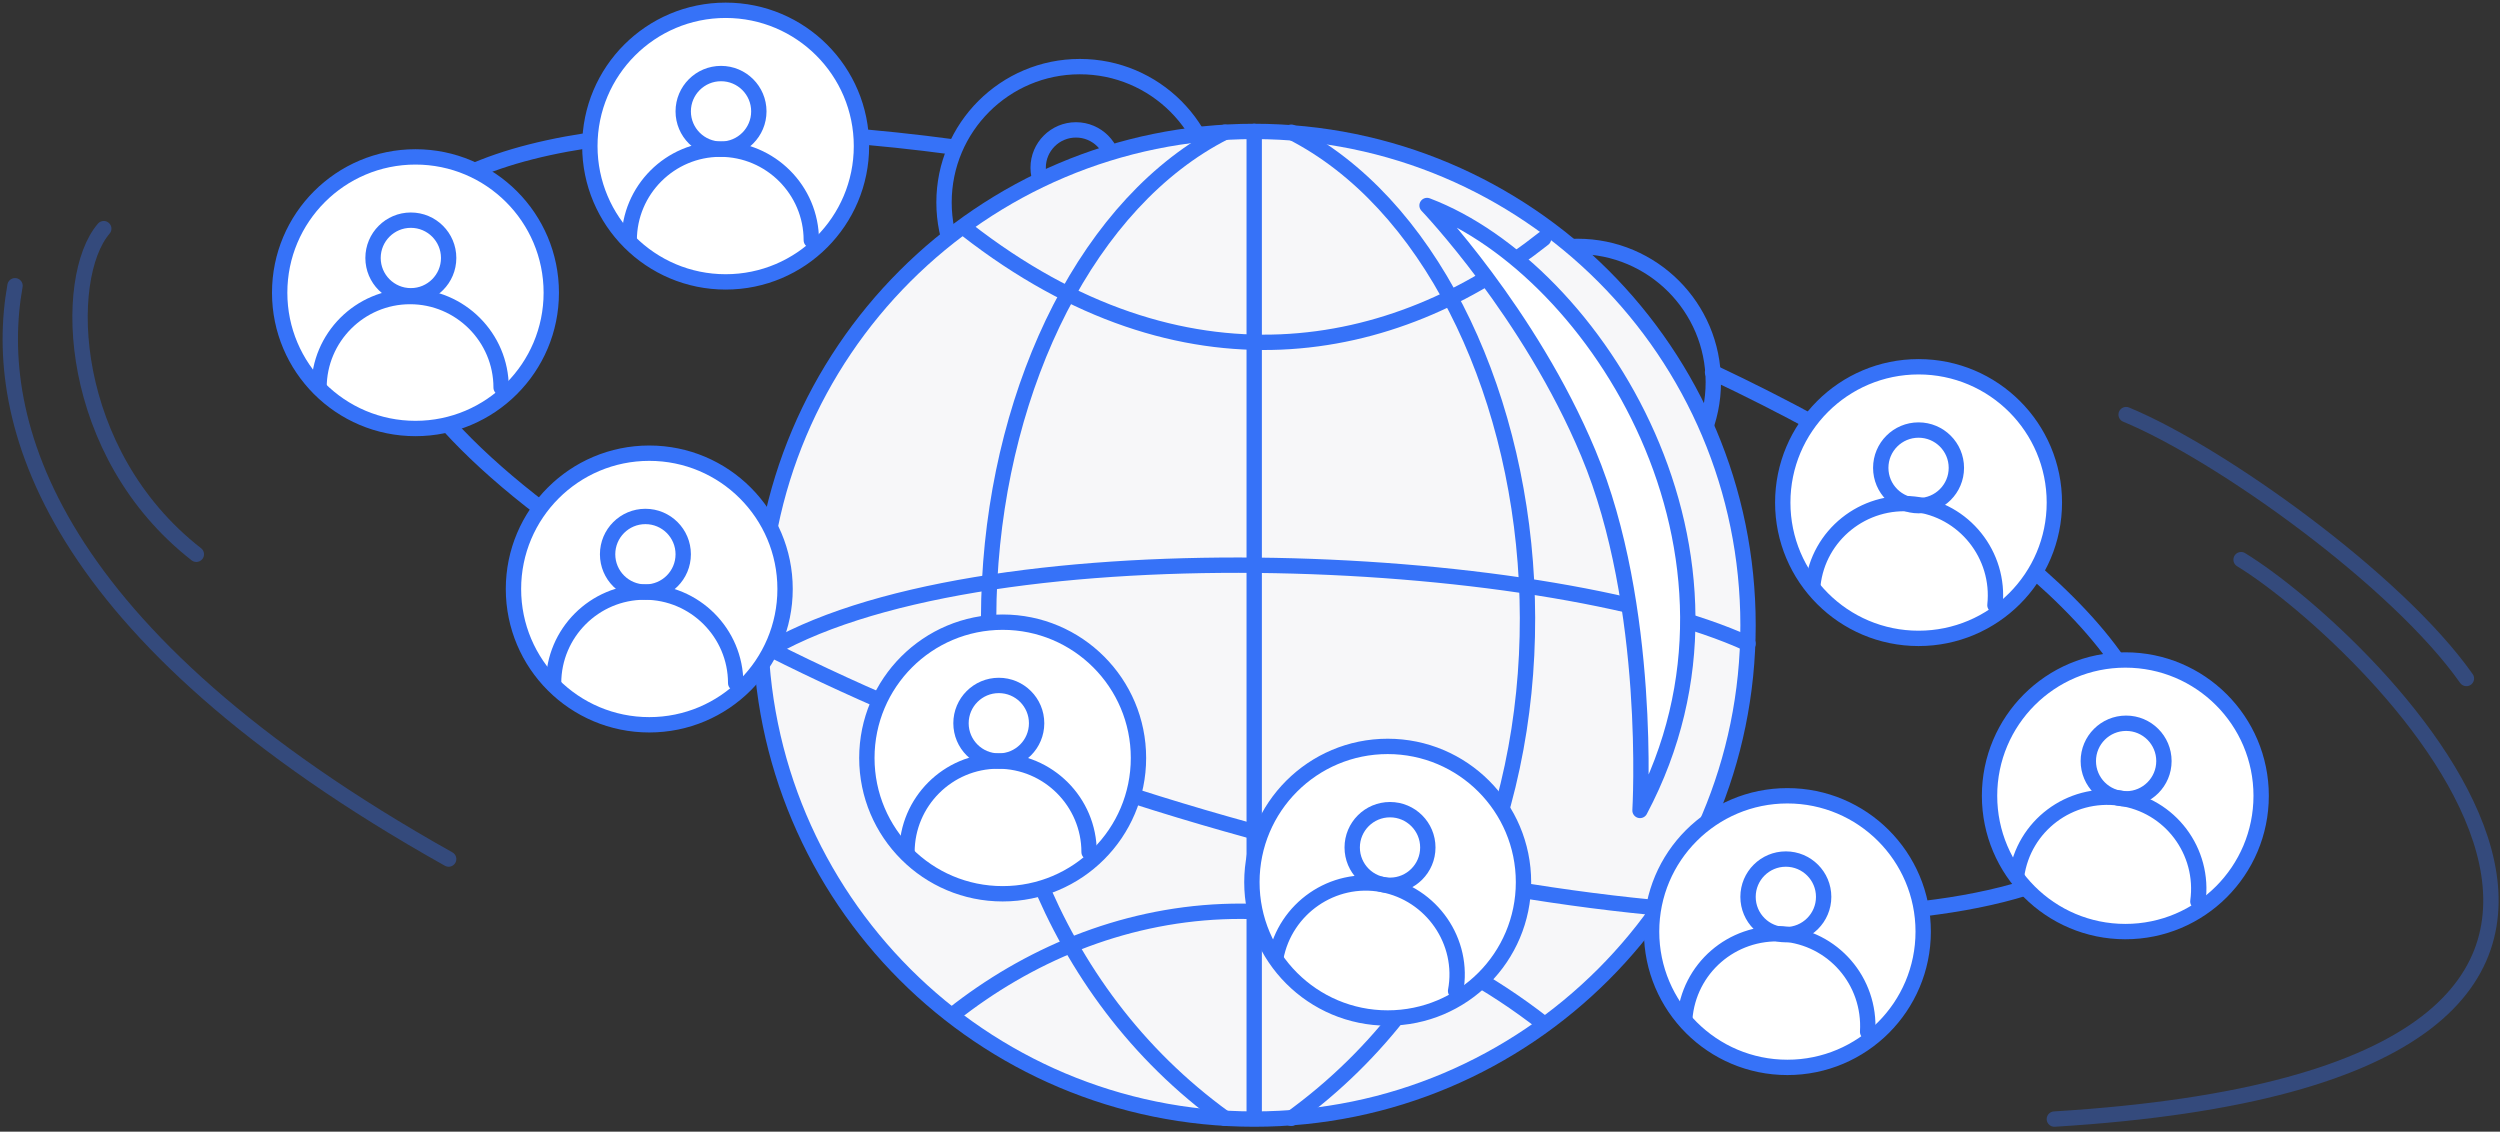 <svg width="243" height="110" viewBox="0 0 243 110" fill="none" xmlns="http://www.w3.org/2000/svg">
    <rect x="0" y="0" width="243" height="110" fill="#333333" stroke="none"/>
    <path d="M104.959 32.875C112.249 32.875 118.159 26.965 118.159 19.675C118.159 12.385 112.249 6.475 104.959 6.475C97.669 6.475 91.759 12.385 91.759 19.675C91.759 26.965 97.669 32.875 104.959 32.875Z"
          stroke="#3672F8" stroke-width="1.492" stroke-miterlimit="10" stroke-linecap="round" stroke-linejoin="round"/>
    <path d="M95.584 28.825C95.584 23.95 99.559 19.975 104.434 19.975C109.309 19.975 113.284 23.95 113.284 28.825"
          stroke="#3672F8" stroke-width="1.492" stroke-miterlimit="10" stroke-linecap="round" stroke-linejoin="round"/>
    <path d="M104.584 19.975C106.614 19.975 108.259 18.33 108.259 16.3C108.259 14.27 106.614 12.625 104.584 12.625C102.554 12.625 100.909 14.27 100.909 16.3C100.909 18.33 102.554 19.975 104.584 19.975Z"
          stroke="#3672F8" stroke-width="1.492" stroke-miterlimit="10" stroke-linecap="round" stroke-linejoin="round"/>
    <path d="M153.334 50.35C160.624 50.35 166.534 44.44 166.534 37.15C166.534 29.86 160.624 23.95 153.334 23.95C146.044 23.95 140.134 29.86 140.134 37.15C140.134 44.44 146.044 50.35 153.334 50.35Z"
          stroke="#3672F8" stroke-width="1.492" stroke-miterlimit="10" stroke-linecap="round" stroke-linejoin="round"/>
    <path d="M143.959 46.3C143.959 41.425 147.934 37.45 152.809 37.45C157.684 37.45 161.659 41.425 161.659 46.3"
          stroke="#3672F8" stroke-width="1.492" stroke-miterlimit="10" stroke-linecap="round" stroke-linejoin="round"/>
    <path d="M152.884 37.45C154.914 37.45 156.559 35.805 156.559 33.775C156.559 31.745 154.914 30.1 152.884 30.1C150.854 30.1 149.209 31.745 149.209 33.775C149.209 35.805 150.854 37.45 152.884 37.45Z"
          stroke="#3672F8" stroke-width="1.492" stroke-miterlimit="10" stroke-linecap="round" stroke-linejoin="round"/>
    <path d="M121.909 108.775C148.419 108.775 169.909 87.285 169.909 60.775C169.909 34.265 148.419 12.775 121.909 12.775C95.4 12.775 73.909 34.265 73.909 60.775C73.909 87.285 95.4 108.775 121.909 108.775Z"
          fill="#F7F7F9" stroke="#3672F8" stroke-width="1.492" stroke-miterlimit="10" stroke-linecap="round"
          stroke-linejoin="round"/>
    <path d="M121.909 12.775V108.7" stroke="#3672F8" stroke-width="1.492" stroke-miterlimit="10"
          stroke-linecap="round" stroke-linejoin="round"/>
    <path d="M73.984 63.625C94.384 50.95 150.109 53.5 169.909 62.575" stroke="#3672F8" stroke-width="1.492"
          stroke-miterlimit="10" stroke-linecap="round" stroke-linejoin="round"/>
    <path d="M92.584 98.65C107.059 87.175 128.959 83.05 150.109 99.55" stroke="#3672F8" stroke-width="1.492"
          stroke-miterlimit="10" stroke-linecap="round" stroke-linejoin="round"/>
    <path d="M150.034 23.2C135.559 34.675 115.084 38.8 93.934 22.3" stroke="#3672F8" stroke-width="1.492"
          stroke-miterlimit="10" stroke-linecap="round" stroke-linejoin="round"/>
    <path d="M119.06 12.85C92.585 26.275 84.559 83.725 119.06 108.7" stroke="#3672F8" stroke-width="1.492"
          stroke-miterlimit="10" stroke-linecap="round" stroke-linejoin="round"/>
    <path d="M125.509 12.85C151.984 26.275 160.009 83.725 125.509 108.7" stroke="#3672F8" stroke-width="1.492"
          stroke-miterlimit="10" stroke-linecap="round" stroke-linejoin="round"/>
    <path d="M166.459 36.175C194.734 49.525 212.434 65.425 208.984 76.75C204.334 92.2 162.109 93.1 114.709 78.775C67.309 64.45 32.584 40.375 37.309 24.925C40.609 13.975 62.959 10.3 92.584 14.275"
          stroke="#3672F8" stroke-width="1.492" stroke-miterlimit="10" stroke-linecap="round" stroke-linejoin="round"/>
    <path d="M70.534 27.4C77.824 27.4 83.734 21.49 83.734 14.2C83.734 6.91 77.824 1 70.534 1C63.244 1 57.334 6.91 57.334 14.2C57.334 21.49 63.244 27.4 70.534 27.4Z"
          fill="white" stroke="#3672F8" stroke-width="1.492" stroke-miterlimit="10" stroke-linecap="round"
          stroke-linejoin="round"/>
    <path d="M61.159 23.35C61.159 18.475 65.134 14.5 70.009 14.5C74.884 14.5 78.859 18.475 78.859 23.35"
          stroke="#3672F8" stroke-width="1.492" stroke-miterlimit="10" stroke-linecap="round" stroke-linejoin="round"/>
    <path d="M70.084 14.5C72.114 14.5 73.759 12.854 73.759 10.825C73.759 8.795 72.114 7.15 70.084 7.15C68.055 7.15 66.409 8.795 66.409 10.825C66.409 12.854 68.055 14.5 70.084 14.5Z"
          stroke="#3672F8" stroke-width="1.492" stroke-miterlimit="10" stroke-linecap="round" stroke-linejoin="round"/>
    <path d="M63.109 70.45C70.399 70.45 76.309 64.54 76.309 57.25C76.309 49.96 70.399 44.05 63.109 44.05C55.819 44.05 49.909 49.96 49.909 57.25C49.909 64.54 55.819 70.45 63.109 70.45Z"
          fill="white" stroke="#3672F8" stroke-width="1.492" stroke-miterlimit="10" stroke-linecap="round"
          stroke-linejoin="round"/>
    <path d="M53.809 66.4C53.809 61.525 57.784 57.55 62.659 57.55C67.534 57.55 71.509 61.525 71.509 66.4"
          stroke="#3672F8" stroke-width="1.492" stroke-miterlimit="10" stroke-linecap="round" stroke-linejoin="round"/>
    <path d="M62.734 57.55C64.764 57.55 66.409 55.905 66.409 53.875C66.409 51.845 64.764 50.2 62.734 50.2C60.705 50.2 59.059 51.845 59.059 53.875C59.059 55.905 60.705 57.55 62.734 57.55Z"
          stroke="#3672F8" stroke-width="1.492" stroke-miterlimit="10" stroke-linecap="round" stroke-linejoin="round"/>
    <path d="M40.384 41.65C47.674 41.65 53.584 35.74 53.584 28.45C53.584 21.16 47.674 15.25 40.384 15.25C33.094 15.25 27.184 21.16 27.184 28.45C27.184 35.74 33.094 41.65 40.384 41.65Z"
          fill="white" stroke="#3672F8" stroke-width="1.492" stroke-miterlimit="10" stroke-linecap="round"
          stroke-linejoin="round"/>
    <path d="M31.009 37.675C31.009 32.8 34.984 28.825 39.859 28.825C44.734 28.825 48.709 32.8 48.709 37.675"
          stroke="#3672F8" stroke-width="1.492" stroke-miterlimit="10" stroke-linecap="round" stroke-linejoin="round"/>
    <path d="M39.934 28.75C41.964 28.75 43.609 27.105 43.609 25.075C43.609 23.045 41.964 21.4 39.934 21.4C37.905 21.4 36.259 23.045 36.259 25.075C36.259 27.105 37.905 28.75 39.934 28.75Z"
          stroke="#3672F8" stroke-width="1.492" stroke-miterlimit="10" stroke-linecap="round" stroke-linejoin="round"/>
    <path d="M97.459 86.875C104.749 86.875 110.659 80.965 110.659 73.675C110.659 66.385 104.749 60.475 97.459 60.475C90.169 60.475 84.259 66.385 84.259 73.675C84.259 80.965 90.169 86.875 97.459 86.875Z"
          fill="white" stroke="#3672F8" stroke-width="1.492" stroke-miterlimit="10" stroke-linecap="round"
          stroke-linejoin="round"/>
    <path d="M88.159 82.825C88.159 77.95 92.134 73.975 97.009 73.975C101.884 73.975 105.859 77.95 105.859 82.825"
          stroke="#3672F8" stroke-width="1.492" stroke-miterlimit="10" stroke-linecap="round" stroke-linejoin="round"/>
    <path d="M97.084 73.975C99.114 73.975 100.759 72.33 100.759 70.3C100.759 68.27 99.114 66.625 97.084 66.625C95.055 66.625 93.409 68.27 93.409 70.3C93.409 72.33 95.055 73.975 97.084 73.975Z"
          stroke="#3672F8" stroke-width="1.492" stroke-miterlimit="10" stroke-linecap="round" stroke-linejoin="round"/>
    <path d="M134.884 98.95C142.174 98.95 148.084 93.04 148.084 85.75C148.084 78.46 142.174 72.55 134.884 72.55C127.594 72.55 121.684 78.46 121.684 85.75C121.684 93.04 127.594 98.95 134.884 98.95Z"
          fill="white" stroke="#3672F8" stroke-width="1.492" stroke-miterlimit="10" stroke-linecap="round"
          stroke-linejoin="round"/>
    <path d="M124.009 93.1C124.909 88.3 129.559 85.075 134.359 85.975C139.159 86.875 142.384 91.525 141.484 96.325"
          stroke="#3672F8" stroke-width="1.492" stroke-miterlimit="10" stroke-linecap="round" stroke-linejoin="round"/>
    <path d="M135.109 86.05C137.139 86.05 138.784 84.405 138.784 82.375C138.784 80.345 137.139 78.7 135.109 78.7C133.079 78.7 131.434 80.345 131.434 82.375C131.434 84.405 133.079 86.05 135.109 86.05Z"
          stroke="#3672F8" stroke-width="1.492" stroke-miterlimit="10" stroke-linecap="round" stroke-linejoin="round"/>
    <path d="M173.734 103.75C181.024 103.75 186.934 97.84 186.934 90.55C186.934 83.26 181.024 77.35 173.734 77.35C166.444 77.35 160.534 83.26 160.534 90.55C160.534 97.84 166.444 103.75 173.734 103.75Z"
          fill="white" stroke="#3672F8" stroke-width="1.492" stroke-miterlimit="10" stroke-linecap="round"
          stroke-linejoin="round"/>
    <path d="M163.759 99.025C164.134 94.15 168.334 90.475 173.284 90.775C178.159 91.15 181.834 95.35 181.534 100.3"
          stroke="#3672F8" stroke-width="1.492" stroke-miterlimit="10" stroke-linecap="round" stroke-linejoin="round"/>
    <path d="M173.584 90.85C175.614 90.85 177.259 89.205 177.259 87.175C177.259 85.145 175.614 83.5 173.584 83.5C171.554 83.5 169.909 85.145 169.909 87.175C169.909 89.205 171.554 90.85 173.584 90.85Z"
          stroke="#3672F8" stroke-width="1.492" stroke-miterlimit="10" stroke-linecap="round" stroke-linejoin="round"/>
    <path d="M206.584 90.55C213.874 90.55 219.784 84.64 219.784 77.35C219.784 70.06 213.874 64.15 206.584 64.15C199.294 64.15 193.384 70.06 193.384 77.35C193.384 84.64 199.294 90.55 206.584 90.55Z"
          fill="white" stroke="#3672F8" stroke-width="1.492" stroke-miterlimit="10" stroke-linecap="round"
          stroke-linejoin="round"/>
    <path d="M196.009 85.15C196.684 80.275 201.184 76.9 206.059 77.575C210.934 78.25 214.309 82.75 213.634 87.625"
          stroke="#3672F8" stroke-width="1.492" stroke-miterlimit="10" stroke-linecap="round" stroke-linejoin="round"/>
    <path d="M206.659 77.65C208.689 77.65 210.334 76.004 210.334 73.975C210.334 71.945 208.689 70.3 206.659 70.3C204.629 70.3 202.984 71.945 202.984 73.975C202.984 76.004 204.629 77.65 206.659 77.65Z"
          stroke="#3672F8" stroke-width="1.492" stroke-miterlimit="10" stroke-linecap="round" stroke-linejoin="round"/>
    <path d="M186.484 62.05C193.774 62.05 199.684 56.14 199.684 48.85C199.684 41.56 193.774 35.65 186.484 35.65C179.194 35.65 173.284 41.56 173.284 48.85C173.284 56.14 179.194 62.05 186.484 62.05Z"
          fill="white" stroke="#3672F8" stroke-width="1.492" stroke-miterlimit="10" stroke-linecap="round"
          stroke-linejoin="round"/>
    <path d="M176.209 56.875C176.734 52 181.159 48.475 186.034 49C190.909 49.525 194.434 53.95 193.909 58.825"
          stroke="#3672F8" stroke-width="1.492" stroke-miterlimit="10" stroke-linecap="round" stroke-linejoin="round"/>
    <path d="M186.484 49.15C188.514 49.15 190.159 47.504 190.159 45.475C190.159 43.445 188.514 41.8 186.484 41.8C184.454 41.8 182.809 43.445 182.809 45.475C182.809 47.504 184.454 49.15 186.484 49.15Z"
          stroke="#3672F8" stroke-width="1.492" stroke-miterlimit="10" stroke-linecap="round" stroke-linejoin="round"/>
    <path d="M138.709 19.975C155.134 26.2 172.609 53.875 159.409 78.775C159.409 78.775 160.609 58.9 154.384 44.05C148.684 30.4 138.709 19.975 138.709 19.975Z"
          fill="white" stroke="#3672F8" stroke-width="1.492" stroke-miterlimit="10" stroke-linecap="round"
          stroke-linejoin="round"/>
    <path opacity="0.37" d="M1.459 27.775C-0.866 40.75 4.534 61.6 43.609 83.5" stroke="#3672F8"
          stroke-width="1.492" stroke-miterlimit="10" stroke-linecap="round" stroke-linejoin="round"/>
    <path opacity="0.37" d="M10.085 22.225C5.959 27.025 6.484 44.05 19.084 53.875" stroke="#3672F8"
          stroke-width="1.492" stroke-miterlimit="10" stroke-linecap="round" stroke-linejoin="round"/>
    <path opacity="0.37" d="M217.834 54.4C230.209 61.975 274.459 104.2 199.684 108.775" stroke="#3672F8"
          stroke-width="1.492" stroke-miterlimit="10" stroke-linecap="round" stroke-linejoin="round"/>
    <path opacity="0.37" d="M206.659 40.3C215.734 44.05 232.984 56.35 239.734 65.95" stroke="#3672F8"
          stroke-width="1.492" stroke-miterlimit="10" stroke-linecap="round" stroke-linejoin="round"/>
</svg>
